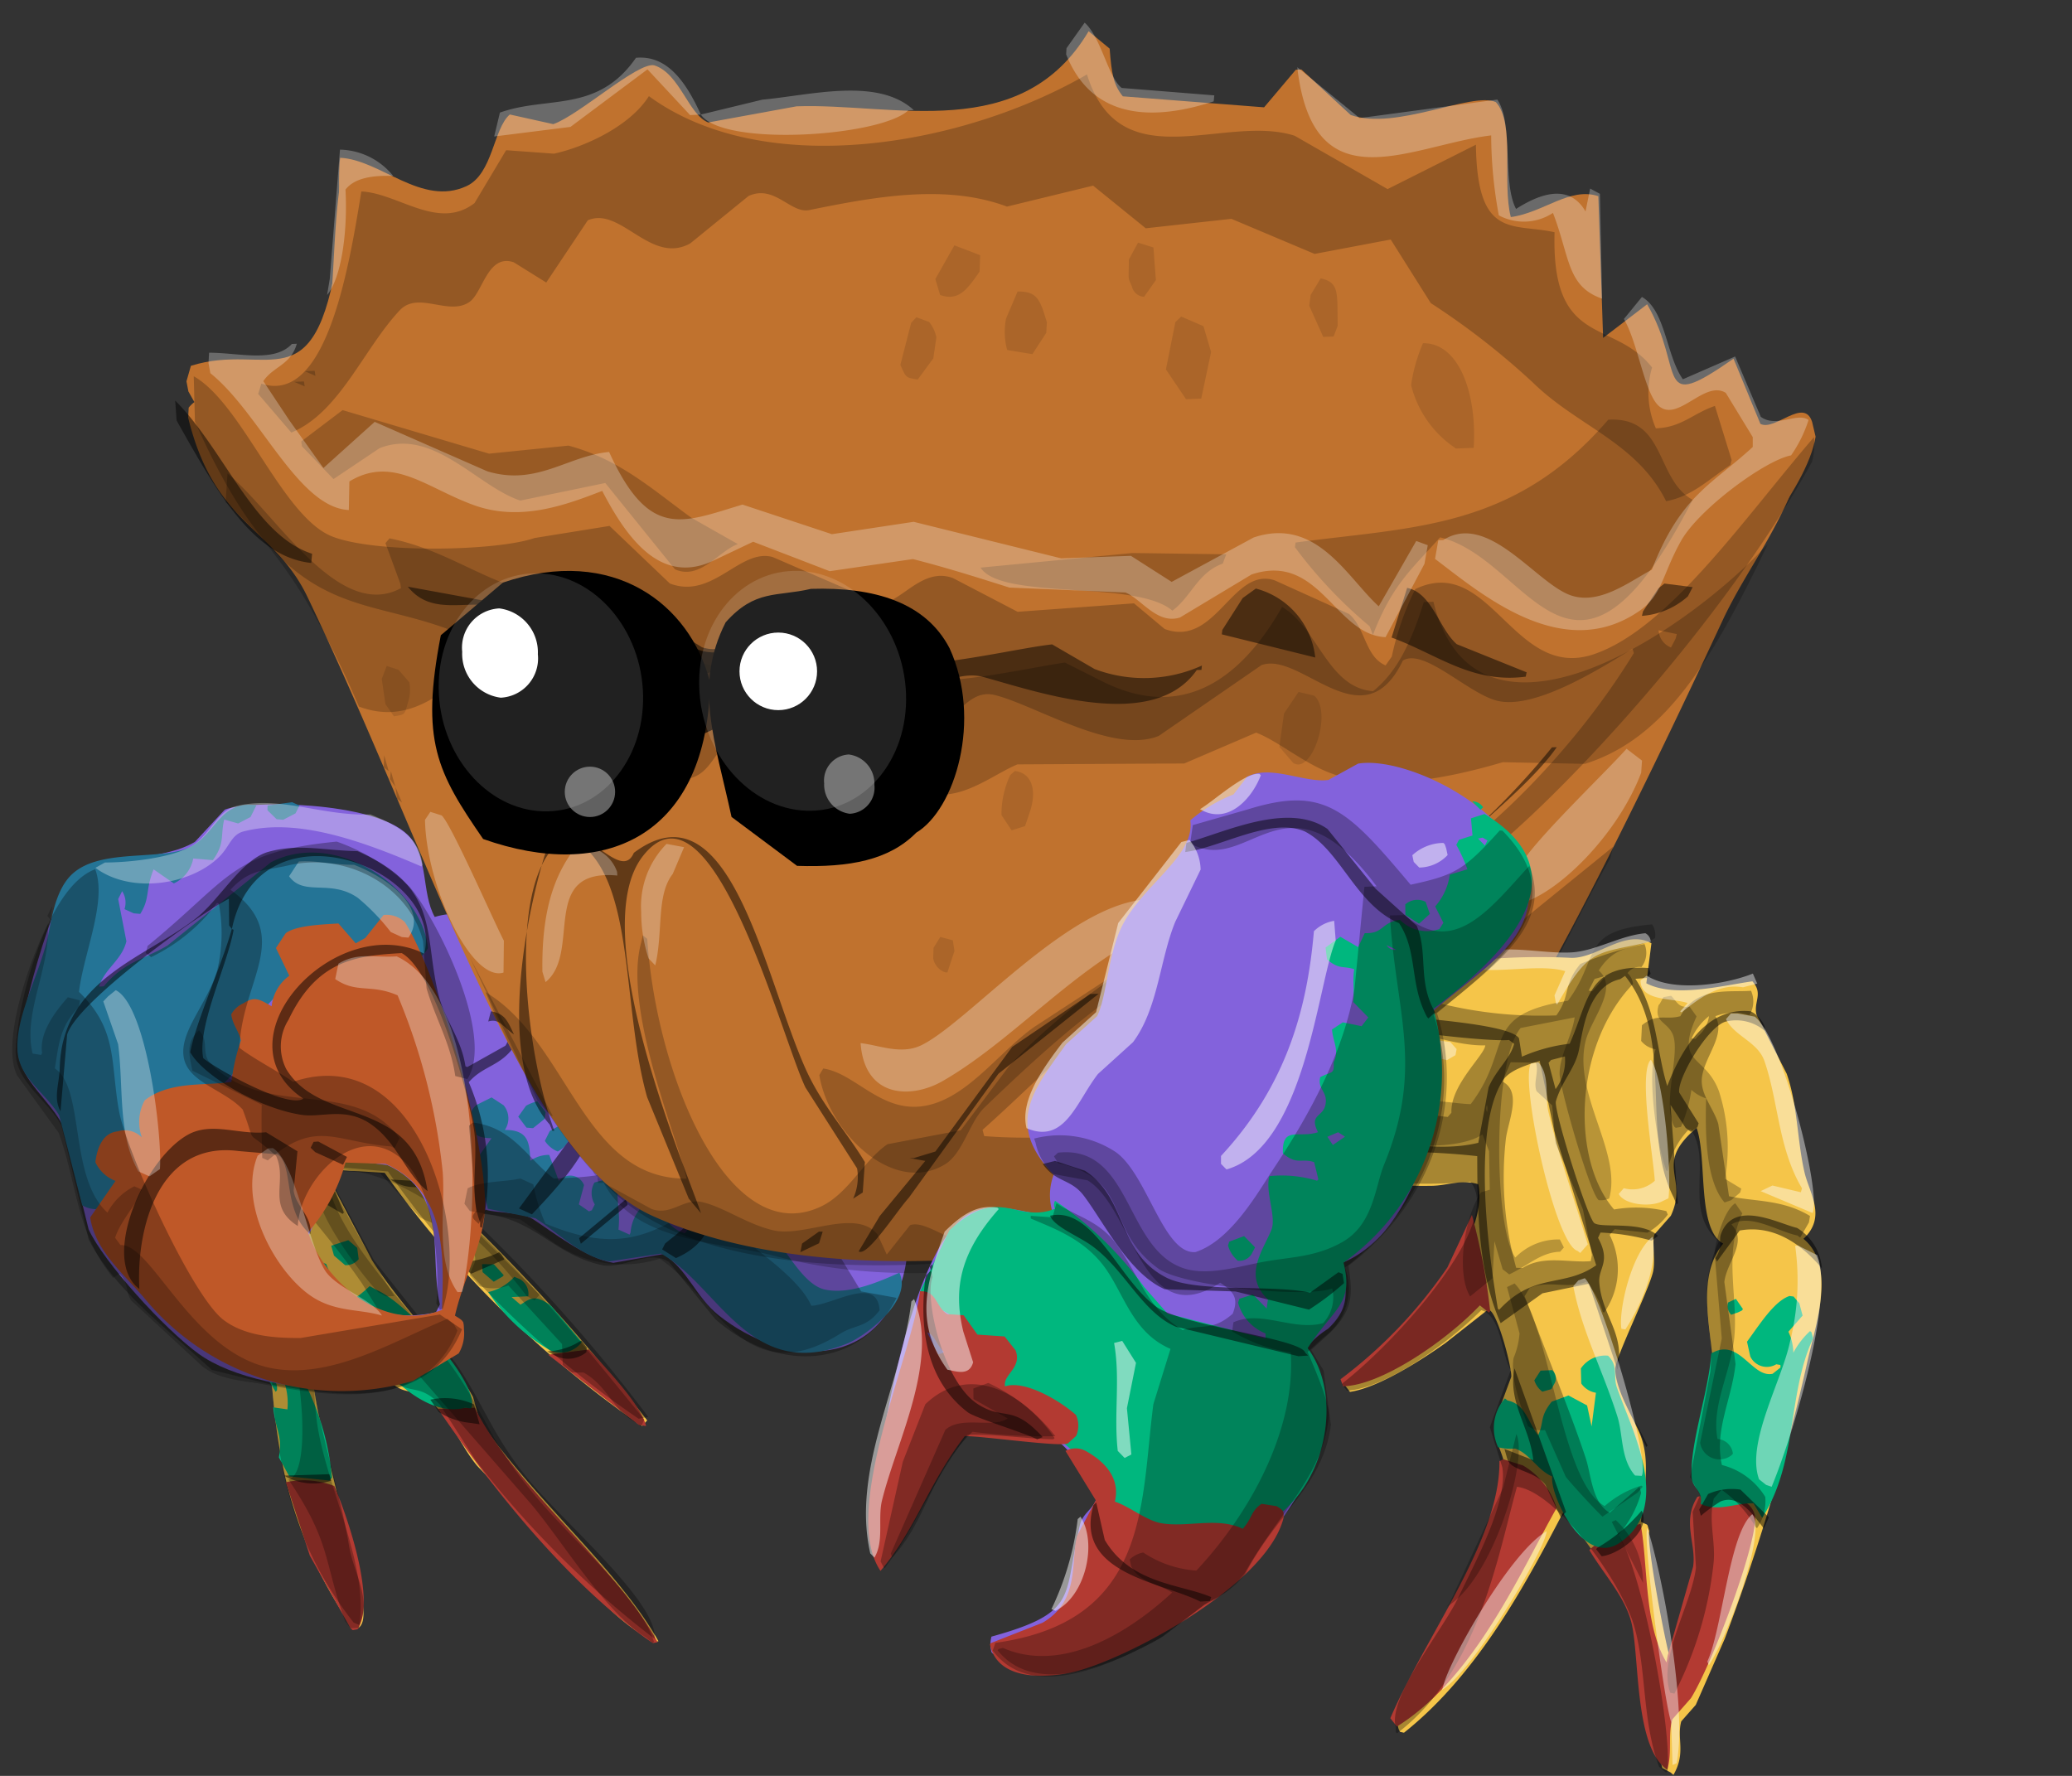     <svg id="crab10x68440513522cd366c943fda25142b783" xmlns="http://www.w3.org/2000/svg" viewBox="0 0 126 108">
            <rect x="0" y="0" width="126" height="108" fill="#333333" stroke="none"/>
            <svg id="Crab-Baby" xmlns="http://www.w3.org/2000/svg" width="126" height="108" viewBox="0 0 126 108">
<defs>
    <style>
      .cls-1 {
        fill: #d89f0d;
      }

      .cls-1, .cls-10, .cls-11, .cls-12, .cls-13, .cls-14, .cls-15, .cls-16, .cls-17, .cls-18, .cls-19, .cls-2, .cls-20, .cls-21, .cls-23, .cls-24, .cls-26, .cls-27, .cls-28, .cls-29, .cls-3, .cls-30, .cls-31, .cls-32, .cls-4, .cls-5, .cls-6, .cls-7, .cls-8, .cls-9 {
        fill-rule: evenodd;
      }

      .cls-2 {
        fill: #bf5828;
      }

      .cls-3 {
        fill: #247496;
      }

      .cls-32, .cls-4 {
        fill-opacity: 0.5;
      }

      .cls-5 {
        fill-opacity: 0.29;
      }

      .cls-6 {
        fill-opacity: 0.26;
      }

      .cls-7 {
        fill-opacity: 0.23;
      }

      .cls-8 {
        fill: #b28b25;
      }

      .cls-9 {
        fill-opacity: 0.51;
      }

      .cls-10, .cls-17, .cls-21, .cls-22, .cls-23, .cls-24, .cls-25, .cls-29, .cls-32 {
        fill: #fff;
      }

      .cls-10, .cls-27 {
        fill-opacity: 0.32;
      }

      .cls-11 {
        fill-opacity: 0.22;
      }

      .cls-12 {
        fill: #cd9d21;
      }

      .cls-13 {
        fill: #f1cc6d;
      }

      .cls-14 {
        fill-opacity: 0.49;
      }

      .cls-15 {
        fill-opacity: 0.21;
      }

      .cls-16 {
        fill-opacity: 0.7;
      }

      .cls-17 {
        fill-opacity: 0.27;
      }

      .cls-18 {
        fill-opacity: 0.11;
      }

      .cls-19 {
        fill: #28bf8a;
      }

      .cls-22, .cls-23 {
        fill-opacity: 0.38;
      }

      .cls-24 {
        fill-opacity: 0.13;
      }

      .cls-26 {
        fill: #ffd159;
      }

      .cls-28 {
        fill-opacity: 0.25;
      }

      .cls-29 {
        fill-opacity: 0.43;
      }

      .cls-30 {
        fill: #f5c549;
      }

      .cls-31 {
        fill-opacity: 0.28;
      }
    </style>
  </defs>
  <g id="far_legs" data-name="far legs">
    <path id="legs" class="cls-1 crab-legs" d="M13.852,65.612c2.64-2.387,10.248-1.913,13.917-2.153,2.343-.154,4.2-1.233,6.6-1.08a8.243,8.243,0,0,1,5.163,3.352c6.164,8.925-10.256,5.928-13.352,6l-0.023.287a116.156,116.156,0,0,1,13.2,14.366l-0.316.341a63.381,63.381,0,0,1-15.649-15.4l-3.457-.208,0.034,0.488,2.645,5.019c1.584,2.592,4.7,5.678,6.147,8.326l0.4,1.41c3.221,4.771,8.394,9.026,10.882,13.453l-0.294.054-0.271-.232c-2.456-1.185-5.593-5.247-7.119-7.016l-3.345-3.477C27.972,87.884,27.53,86.4,26,85.046c-0.742-.658-1.343-0.126-2.237-1l-4.746-5.9-0.079.085,0.113,0.4c-1,4.573,1.26,10.553,2.184,15.488,0.2,1.08,1.68,4.944.261,4.967-6.508-9.474-4.284-16.807-5.891-25.4l-1.266-2.308C13.559,69.5,13.789,67.39,13.852,65.612Z"/>
    <g id="colour">
      <path id="colour_1" data-name="colour 1" class="cls-2 crab-color1" d="M17.383,90.143a5.115,5.115,0,0,1,2.948.231c0.908,2.126,2.52,7.028,1.414,8.708l-0.294.054-0.136-.116-2.475-4.415Zm9.251-4.468,2.248-.063c2.146,4.511,8.673,9.713,11.108,14.259l-0.294.054C34.348,96.258,29.456,89.838,26.634,85.675Zm6.7-3.289,2.485-.319c1.2,1.32,3.174,3.412,3.469,4.655l-0.429-.062Z"/>
      <path id="colour_2" data-name="colour 2" class="cls-3 crab-color2" d="M18.447,77.055c0.566-.532.631-0.456,1.39-0.187L20.2,77.791l-0.316.341L19.1,77.923Zm1.694-1.3,1.039-.334,0.542,0.465,0.091,0.69a1,1,0,0,1-.825.365l-0.678-.581ZM16.4,83.72a0.787,0.787,0,0,1,.441.837l-0.079.085-0.384-.635Zm0.474-.512,0.61-.4,0.486,0.263A16.046,16.046,0,0,1,20.19,89.87l-0.158.171-2.44-.255-0.633-1.154c0.247-1.374-.219-1.639-0.34-3.045l0.859,0.124A3.93,3.93,0,0,0,16.878,83.208Zm4.066-3.861a6.832,6.832,0,0,0,1.536-1.132l0.486,0.263c1.783,0.789,5.8,5.221,5.752,6.916-0.038.384-.092,0.215-0.452,0.225-2.776.672-5.514-2.966-7.276-5.009Q20.967,79.979,20.944,79.348Zm1.458,0.79q0.023,0.631.045,1.263l0.429,0.062A1.367,1.367,0,0,1,23.9,80.353,1.95,1.95,0,0,0,22.4,80.137Zm5.681-5.078,0.588-.109,0.463,0.55-0.079.085-0.723-.007Zm1.232,1.82,0.723,0.007,0.6,0.666-0.079.085-0.531.31-0.678-.581Q29.332,77.123,29.315,76.879Zm0.373,1.7a3.01,3.01,0,0,0,1.592-.931l0.35,0.147a1.038,1.038,0,0,1,.5,1.038l-1.017.047,0.542,0.465c0.615-.392.887-0.652,1.875,0.077l1.853,2.2a1.6,1.6,0,0,1-1.92.5A11.274,11.274,0,0,1,29.688,78.576Z"/>
    </g>
    <g id="tone">
      <path id="Color_Fill_22" data-name="Color Fill 22" class="cls-4" d="M14.259,65.435c0.762,0.791,1.175,3.229,1.537,4.377,2.161,1.878,2.816,1.433,4.508,2.485l0.61,1.441-0.079.085C15.143,70.509,15.323,69.809,14.259,65.435Zm1.38,8.22,0.35,0.147Zm0.384,0.635,0.486,0.263-0.079.085Zm0.328,0.434,0.678,0.581-0.079.085Zm0.712,1.069,0.35,0.147Zm0.384,0.635,0.35,0.147Zm0.52,0.751,0.486,0.263-0.079.085Zm-1.649,2.566,2.339,0.626,0.136,0.116-0.531.31-1.48-.5ZM23.75,71.73l2.3,0.138,0.192,0.317-0.429-.062A2.523,2.523,0,0,1,23.75,71.73Zm-5.263,6.2,0.35,0.147Zm8.753-9.179,0.373-.14a8.881,8.881,0,0,0,2.994,3.33l-0.373.14-0.35-.147A9.531,9.531,0,0,1,27.24,68.752Zm0.6,8.012a5.757,5.757,0,0,0,2.508-.606l0.136,0.116,0.192,0.318-2.022.869ZM17.269,89.74l2.756-.087,0.113,0.4A3.6,3.6,0,0,1,17.269,89.74Zm6.8-5.5,0.35,0.147Zm2.1,0.882a4.264,4.264,0,0,1,2.655.285l0.339,1.209-0.644-.093a4.22,4.22,0,0,1-1.83-.65Zm7.105-2.94a4.025,4.025,0,0,0,2.079-.667l0.328,0.434-0.023.287a1.759,1.759,0,0,1-1.9.21Z"/>
      <path id="Color_Fill_23" data-name="Color Fill 23" class="cls-5" d="M13.922,65.4c4.547-3.487,11.85-1.562,17.363-2.721,1.7-.358,5.37-1.465,7.874,2,6.655,9.214-8.219,7.424-12.911,6.841l-0.023.287a99.908,99.908,0,0,1,13.2,14.366l-0.587.109A59.2,59.2,0,0,1,23.594,71.242l-3.378-.293q-0.034.43-.068,0.86l2.588,4.818,4.938,6.219c1.682,2.416,2.315,4.586,4.633,7.335,2.136,2.533,7.736,7.337,7.5,9.488a58.956,58.956,0,0,1-10.87-10.842L26.749,85.42c-1.092-1.173-1.7-.717-2.508-1.231l-5.017-6.134c-1.439,4.771,1.137,10.755,2,15.945,0.285,1.707,1.387,3.218.633,4.827l-0.35-.147c-6.1-7.791-4.632-15.709-5.371-22.808-0.208-2-1.885-4.075-2.2-6.019Q13.928,67.629,13.922,65.4Z"/>
      <path id="Color_Fill_24" data-name="Color Fill 24" class="cls-6" d="M14.485,66.241a1.011,1.011,0,0,1,.779.209L16.8,68.99l5.3-.2c1.755,0.046,4.158,1.018,5.682.431-1.141-1.07-1.759-2.125-1.356-3l0.429,0.062a13.743,13.743,0,0,0,3.232,3.074l10.562-.9,0.192,0.318C39.8,74.322,30.83,71.888,26.348,71.814l-0.181.457c5.429,4.59,9.4,9.63,13.006,14.049l-0.181.457-0.271-.232c-1.429-.723-1.756-2.255-3.231-3.074l-0.723-.007L34.224,83q-0.023-.631-0.046-1.263l-3.266-3.563a2.5,2.5,0,0,1-1.74.04l-0.6-.666c0.121-.565.487-0.808,0.248-1.317-1.168-1.706-2.2-1.579-3.3-2.214l-2.4-2.664-3.242-.177c0.07,3.927,5.792,8.84,8.442,13.2,1.522,2.5,1.871,3.858,4.52,6.932,2.381,2.763,6.139,5.971,6.927,8.535l-0.079.085-0.407-.348c-2.493-1.509-5.1-5.9-7.029-8.163l-6.836-7.846-3.4-5.515C18.824,73.383,15.059,70.433,14.485,66.241ZM17.38,77.288l0.666-.194,0.542,0.465c0.787,3.074.246,6.2,0.725,9.189C19.932,90.61,22.5,95.406,21.824,99l-0.509.023-0.328-.434c-1.325-3.7-.837-4.743-3.447-8.614,1.421-.332.795-6.809,0.009-8.407l-1.119-1.417c0.055-.474.681,0.005,0.8-0.078C17.815,79.671,17.5,77.917,17.38,77.288Z"/>
      <path id="Color_Fill_25" data-name="Color Fill 25" class="cls-7" d="M16.068,70.044l1.039-.334c2.745,1.476,4.273.3,6.564,0.268,0.913-.013,11.836,1.215,12.257,1.474l0.034,0.488c-2.962.53-7.365-1.094-9.907-.072l0.057,0.2,6.712,6.668-0.316.341-0.486-.263C28.352,73.948,23.806,71,19.965,71.088l-0.158.171a66.662,66.662,0,0,0,4.181,7.56l-0.508.023-0.486-.263c-1.18-1.235-4.237-5.381-3.549-6.406a9.608,9.608,0,0,1-3.129-1.61Zm2.239,8.344,0.429,0.062,0.192,0.318L18.4,80.914l-0.384-.635Q18.159,79.334,18.306,78.388Z"/>
    </g>
  </g>
  <g id="far_claw" data-name="far claw">
    <path id="claw" class="cls-8 crab-claw" d="M27.306,79.874L28.147,80.4l-0.067.409C27.5,85.577,16.1,85.242,12.089,82.339c-2.1-1.52-5.8-5.6-6.7-7.579l-1.55-6.266c-0.762-1.557-2.51-2.7-2.735-4.462C0.957,62.886,3.21,54,4.686,53.067c1.7-1.072,5.142-.652,7.169-1.871l1.816-1.958c1.422-.575,9.039-0.546,11.127,1.536,1.294,1.29.811,3.511,1.639,4.989,4.744-1.432,5.177,6.153,7.249,8.413,1.185,1.293,2.654.675,3.837,1.448l2.959,2.368c5.882-7.243,16.948,1.7,14.33,10.016-1.677,5.324-7.24,5.059-11.1,1.989-1.424-1.132-1.893-2.8-3.38-3.73L37.3,76.8c-1.631-.25-3.776-1.936-4.889-2.658-0.679-.441-2.312-0.37-2.891-0.58l-0.06.119C28.772,75.846,28.548,77.877,27.306,79.874Zm-3.759-9.025-2.613-.307-2.167,4.58c1.011,3.375,3.909,5.549,7.743,4.685l0.24-.477C26.059,76.307,27.379,72.626,23.547,70.849Z"/>
    <g id="colour-2" data-name="colour">
      <path id="colour_2-2" data-name="colour 2 crab-color2" class="cls-3" d="M17.762,48.787l0.451,0.2-0.24.477-0.751.391-0.4-.034-0.556-.545q0-.145.007-0.29Zm1.431,8.7a26.2,26.2,0,0,1-2.941,3.643c0.623,0.5.649,0.911,0.181,1.839L12.1,67.447c-0.572.251-1.25-.252-1.824,0.05-1.729,1.025-1.815,4.764-3.45,5.754A1.734,1.734,0,0,1,5,73.3l-1.4-5.466C2.818,66.527,1.24,65.594,1.08,64.055c-0.212-2.049,1.161-4.449,1.768-6.81,0.235-.913.4-2.944,1.469-4.018,1.58-1.581,4.914-.937,6.876-1.565,1.913-.612,2.015-3.034,4.4-2.689l-0.36.715-0.751.391-0.848-.239c-0.238,1.011.055,1.441-.69,2.469l-1.194-.1a2.093,2.093,0,0,1-1.178,1.515L9.34,52.871c-0.517,1.288-.2,1.735-0.81,2.707l-0.4-.034L7.57,55.288a1.259,1.259,0,0,0-.143-1.09l-0.24.477,0.5,2.571C7.4,58.409,6.355,58.906,6.026,60l0.285-.017c1.281-1.53,2.5-1.653,3.88-2.485l6.281-5.055c3.9-2.045,9.206,1.552,9.552,5.213a1.678,1.678,0,0,1-1.561.9L23.225,58l-1.5.783C20.71,58.845,19.989,57.915,19.193,57.488Zm13.489,9.488,0.5,0.664-0.067.409-0.7.562-0.4-.034-0.5-.664,0.473-.664A2.487,2.487,0,0,1,32.681,66.976ZM54.692,77.4c0.841,1.771-2.2,3.908-3.128,4.29-5.953,2.447-7.853-3.5-11.369-5.452l-3.145.476c-1.692-.263-3.216-1.83-4.491-2.624l-2.891-.58-0.722-2.963,0.945-1.328C29.116,69.215,28.606,69,28.606,68.2a1.03,1.03,0,0,1,.367-1l0.923-.46,0.729,0.477a1.249,1.249,0,0,1,.076,1.5c1.444-.006,1.5.787,1.548,1.873a2,2,0,0,1,1.148-.357l0.586,1.584a0.9,0.9,0,0,1,1.532.256L35.2,73.243l0.616,0.426,0.173-.068,0.18-.358a1.311,1.311,0,0,1-.023-1.328l0.8-.221,0.616,0.426c-0.062,1.023.162,1.6,0.046,2.656l0.676,0.307,0.06-.119a2.546,2.546,0,0,1,.607-1.481l0.856-.051c0.776,0.653.874,1.28,1.84,1.567,4.37-5.27,5.861,2.849,8.515,3.425C51.638,78.743,53.437,77.959,54.692,77.4ZM34.011,68.458l0.668,0.6a1.471,1.471,0,0,1-.765.97,1.7,1.7,0,0,1-.781-0.647l0.3-.6Z"/>
      <path id="colour_1-2" data-name="colour 1 crab-color1" class="cls-2" d="M7.023,71.818A2.223,2.223,0,0,1,5.8,70.677c0.108-.892.459-1.787,1.358-1.873a1.447,1.447,0,0,1,1.472.375A2.76,2.76,0,0,1,8.8,66.915c1.548-1.207,3.7-.86,5.27-1.122a12.992,12.992,0,0,1,.577-2.52c-0.115-.563-0.5-0.939-0.586-1.584a1.555,1.555,0,0,1,.758-0.681c0.662-.434.961-0.239,1.7,0.188a2.627,2.627,0,0,1,1.073-1.856l-0.812-1.686,0.593-.9c0.642-.5,2.445-0.539,3.206-0.595l1.052,1.209,0.578-.323,1.118-1.4a1.6,1.6,0,0,1,1.3.443c2.013,3.188,5.091,13.625,4.852,17.573-0.125,2.075-1.278,4.023-1.813,6.35,0.531,0.334.53,0.311,0.548,0.834a2.39,2.39,0,0,1-.322,1.464l-2.777,1.668a15.532,15.532,0,0,1-16.392-5.1c-1.36-1.549-2.94-2.88-3.238-4.837Zm16.433-1.034L21.009,70.7a10.819,10.819,0,0,1-2.272,4.239c0.9,2.819,4.486,6.177,8.141,4.719C26.977,76.5,27.224,72.459,23.456,70.785Z"/>
    </g>
    <g id="tone-2" data-name="tone">
      <path id="Color_Fill_18" data-name="Color Fill 18" class="cls-9" d="M21.742,51.764c5.016,2.208,4.021,4.971,4.907,8.668,0.375,1.565,1.413,2.74,1.654,4.411l0.113,0.051L30.727,63.6c0.789-.988-0.516-5.779-1.032-6.471-0.528-.707-1.418-1.04-1.72-1.805,2.753,0.725,5.121,6.444,3.263,8.361-0.85,1.173-1.863,1.132-2.732,2.128a14.374,14.374,0,0,1,.8,8.854l-0.113-.051q0-.145.007-0.289c-0.686-1.649-.1-3.769-0.371-5.585-0.327-2.162-2.353-9.635-4.4-10.779-2.764.154-5.148,0.414-6.882,4.05a3.041,3.041,0,0,0-.134,3.014c2.106,3.462,7.721,1.659,8.585,7.409-1.352-1.073-1.8-2.876-3.373-4.019-1.56-1.132-3.034-.438-4.257-0.614-2.534-.366-5.994-2.339-6.8-3.816,0.378-1.962,1.989-5.458,2.526-7.491l0.113,0.051c-0.386,2.172-2.22,5.852-1.85,7.8,0.688,0.6,5.124,3.1,6.09,2.471C13.049,63.188,20.436,55.331,25.8,58c1.255-5.2-10.023-9.52-11.7-1.5l-0.165-.221q-0.008-.809-0.016-1.617c-1.358.622-9.285,6.244-9.838,8.272l-0.4,4.648c-0.455-.809-0.073-1.66-0.047-2.656,0.144-5.392,5.287-6.693,8.321-9.107,1.407-1.12,2.751-3.573,4.375-4.017C18.181,51.29,19.657,51.72,21.742,51.764Zm13.288,12.91c2.993,2.838.052,6.322-2.683,9.177l-0.788-.358,3.953-5.379Zm3.6,1.636c2.78,1.316,7.494,8.032,2.476,10.2l-0.841-.528,0.18-.358c0.671-.551,2-1.506,2.168-2.383C43.375,70.657,39.65,68.314,38.634,66.31Zm-0.567,6.623,0.105,0.34L35.321,75.64,35.215,75.3ZM19.356,69.421L21.1,70.358l-0.24.477-1.69-.767L18.891,69.8l0.18-.358Zm-3.176-.563,1.908,1.158L17.856,72.4c0.132,0.983,1.153,1.57,1.015,2.656-1.708-1.42-.984-4.156-1.985-4.853L14.5,70c-4.923-.634-6.227,4.83-6.024,8.392-2.367-1.769.226-7.821,2.915-9.364C12.849,68.19,14.5,69.028,16.18,68.858Z"/>
      <path id="Color_Fill_19" data-name="Color Fill 19" class="cls-10" d="M22.521,49.529c2.03,0.816,2.96,1.543,3.17,3.049l-0.06.119c-3.908-1.688-7.682-2.951-10.827-2.132-0.73.19-.835,0.906-1.463,1.532-1.74,1.735-5.4,2.285-7.537.679l0.578-.323c1.44,0,4.162-.273,5.382-1.071,0.979-.641,1.488-2.075,2.566-2.349C17,48.355,19.605,49.646,22.521,49.529Zm-0.989,3.065c2.053,0.794,4.552,2.633,3.306,4.428l-0.4-.034-0.676-.307a13.056,13.056,0,0,0-2-2.078c-1.675-1.164-3.28-.063-4.182-1.312l0.592-.9C19.25,52.312,20.266,52.6,21.532,52.593Zm10.11,7.955c1.41,1.255,1.046,3.055,2.968,4.275l-0.525.494c-2.4-.751-2.838-2.463-3.08-4.326l0.06-.119Zm-7.516-2.386c5.04,2.362,5.178,14.963,3.982,20.4l-0.285.017c-1.369-1.954-.731-4.859-0.9-7.288a37.711,37.711,0,0,0-2.746-10.762c-1.646-.712-2.48-0.091-3.792-0.989l0.195-.936C21.758,57.892,22.742,58.256,24.125,58.162Zm12.241,7.019a0.9,0.9,0,0,1,.211.681,0.915,0.915,0,0,1-1.141.068l-0.105-.341,0.24-.477ZM7.039,60.217c1.9,0.942,2.839,8.915,2.686,10.881l-0.638.442-0.676-.307c-1.268-2.263-.883-5.093-1.228-7.731L6.281,60.9l0.292-.306Zm9.555,9.606c1.337,0.795,2.158,5.839,3.172,7.442,0.673,1.063,2.909,1.781,3.462,2.742-1.4-.429-2.951-0.178-4.468-1.3-2.112-1.557-4.261-5.594-3.09-8.429l0.638-.442Z"/>
      <path id="Color_Fill_20" data-name="Color Fill 20" class="cls-5" d="M20.474,51.182A11.963,11.963,0,0,1,24.9,53.925c1.606,1.84,5.225,9.079,3.52,11.7l-0.736-.187c-0.279-1.981-1.2-3.48-1.745-5.33l-0.212-2.878c-0.875-3.4-4.71-5.422-8.2-4.6-1.447.341-2.329,0.192-3.513,1.48,3.9,2.8.654,5.533,0.553,9.62,1,0.748,2.312,1.4,3.252,2.061,7.506-2.538,10.755,8.8,9.107,13.795l-0.173.068-0.218-.392c0.253-2.4-.231-6.722-1.724-8.395-2.81-3.148-6.569.778-6.7,3.693-1.94-1.232-.611-2.679-1.316-4.257-2.052-1.868-1.115-.371-2.036-2.827-1.1-1.195-3.24-1.619-3.568-3.083-0.358-1.6,1.419-3.313,2.016-5.38a9.609,9.609,0,0,0,.1-4.052L13.2,54.909a10.869,10.869,0,0,1-4.015,3.3c-0.45-.416-0.324-0.044-0.211-0.681C14.04,53.391,14.028,51.813,20.474,51.182ZM54.52,78.929c-2.2,4.376-7.266,4.6-11.028,1.291l-2.817-3.474c-1.2-.8-2.808.475-4.107,0.186-2.928-.651-4.1-2.855-7.156-3.1l-0.3.6c-0.42-.387-0.477-0.4-0.151-0.8q-0.219-2.588-.438-5.176l0.233-.187c2.429,0.279,3.346,2.219,4.927,3.407,0.96-.072,3.37-0.041,4.121-0.765L38.4,70c-0.006-2.1-1.987-2.816-2.5-4.649,1.977,0.591,3.017,2.384,4.716,2.726A3.906,3.906,0,0,1,42.7,66.394l0.218,0.392c1.095,1.444-.054,3.3.618,4.819C44.5,71.953,45.272,73.024,46,73.6l4.4,1.7,1.969,3.236ZM5.79,52.863c0.737,1.944-.714,5.142-0.987,7.458,2.388,2.315,1.9,4.311,2.436,7.254,0.436,2.387,4.381,11.173,6.343,12.687,1.4,1.077,3.439,1.11,4.7,1.108l8.468-1.428,1.344,0.9c-2.05,4.935-7.521,4.073-11.65,3.351l-3.567-.886c-2.777-2.559-5.921-4.872-7.489-7.937l-1.648-6.9C2.91,66.867.879,65.791,0.953,63.844,1.063,60.961,2.859,53.939,5.79,52.863Z"/>
      <path id="Color_Fill_21" data-name="Color Fill 21" class="cls-11" d="M40.455,67.915c2.3,1.344,2.007,5.379,3.3,6.914l1.524,0.545c0.951,0.838,3.408,2.5,4.056,4.037,1.31-.046,4.017-1.886,4.152.274-0.8,1.07-1.505.869-2.372,1.412-5.854,3.671-7.566-2.258-10.993-4.549a7.384,7.384,0,0,1-6.637-1.109l-1.847-1.278-3.064-.512-0.331-.443,0.195-.936c0.829-.457,2.317-0.386,3.205-0.6l0.789,0.358a10.76,10.76,0,0,0,.737,2.384c3.356,1.391,5.518,1.255,8.273-.491-0.575-1.532-2.515-3.854-1.79-5.79A0.656,0.656,0,0,0,40.455,67.915ZM3.181,55.1l-0.135.817L2.881,55.7ZM2.926,56.155c0.135,2.766-1.544,5.446-.942,7.917L2.5,64.157l0.06-.119c-0.18-1.194.742-2.46,1.567-3.388l0.736,0.188-0.067.409c-1.186,1.195-1.223,2.327-1.462,3.729,1.843,1.221.829,6.6,3.2,8.77a3.725,3.725,0,0,1,1.636-1.6l0.451,0.2-0.12.238C8.32,73.229,7.324,74.246,7,75.277L7.329,75.72c1.855-.128,4.274,6.379,8.983,7.443,3.732,0.844,7.715-1.662,10.9-2.959L27.6,80.528l0.218,0.392c-1.946,4.981-7.781,4.028-11.875,3.249-1-.19-2.527-0.224-3.619-1.057l-4.342-4.02c-0.373-.549-0.144-1.073-0.7-1.635l-0.405.255c-2.266-2.8-2.168-5.673-3.308-8.821L1.039,65.4C0.1,63.519,1.606,58.815,2.926,56.155ZM12.1,62.662c0.6,0.624.183,1.2,0.579,1.873,3.35,3.678,8.822.843,11.617,4.686l-0.3.6-0.226-.1c-3.394-.26-4.534-1.687-7.485.849l-0.338-.153c-0.033-1.117-.058-2.06-0.032-3.235L11.7,65.114C11.533,64.243,11.25,63.412,12.1,62.662Z"/>
    </g>
  </g>
  <g id="body">
    <path id="body-2" data-name="body" class="cls-12 crab-body" d="M39.179,5.19c2.017,0.172,2.185,2.938,3.6,3.774,2.922,1.728,5.247-2.114,8.6-1.124,8.241,2.434,16.52-1.245,24.527,1.314l9.251-.082,8.51,9.129,2.345,4.064c1.227,0.777,3.283-2.8,4.268-.8q0.775,3.105,1.524,6.1c2.757-.256,6.909-2.24,8.007,0-1.379,4.459-3.56,6.951-5.053,10.153-4.99,10.7-13,27.288-16.794,30.69-3.73,3.345-8.061,3.148-12.343,4.734-10.2,3.777-26.058,5.281-35.967.791C31.721,70.326,26.323,52.23,18.7,36.308,16.658,32.034,13.05,32,11.442,25.4l0.032-.609c1.621-2.017,5.32,1.072,7.364-1.223,1.671-1.876,1.207-8.479,1.867-12.5,2.747,0.791,6.542,2.9,9.428.591a7.076,7.076,0,0,1,.309-3.515C33.082,8.8,37.638,9.951,39.179,5.19Z"/>
    <path id="body_top" data-name="body top" class="cls-13 crab-body" d="M66.2,1.9l1.279,1.058c0.117,1.561.244,2.209,0.8,2.9l8.592,0.669L78.8,4.242l0.339-.017,3,2.769c2.743,0.97,7.379-1.438,8.822-.786,1.194,1.273.366,4.883,0.913,6.993,1.977-.264,3.593-1.851,5.322-1.27q0.15,4.421.291,8.618l2.677-2.046c2.36,4.086.358,6.722,5.253,3.309q0.826,2.007,1.636,3.966c0.88,0.462,2.652-1.646,3.143-.122q0.107,0.452.212,0.9c-0.506,3.222-5.1,8.483-6.3,9.189l-2.087.071-2.311,2.8C93.555,42.9,89.133,40.6,86.938,35.509l-0.344.288c-4.091,12.153-6.332-.867-9.381.323-1.234.482-2.505,4.276-4.036,4.951-3.294,1.453-6.075-.62-8.212-1.572l-3.009.627-9.986-.2c-1.4-.654-1.385-3.154-3.273-3.369l-2.635,2.509c-2.743,1.568-5.351-1.386-7.146-2.169l-4.9.44c-5.025-1.385-11.128-1.274-15.847-4.39-1.6-1.059-5.332-6.605-6.714-9.145l-0.116-.612,0.27-.943c4.7-1.486,7.519,2.447,8.938-6.836,0.241-1.575-.047-4.345.137-5.815,2.467,0.118,4.956,2.988,7.689,1.722,1.6-.742,1.628-3.5,2.63-4.355l2.644,0.587c1.574-.55,5.176-3.828,6.15-3.574,1.554,0.515,2.06,2.983,3.27,3.472l5.372-.982C54.317,6.252,62.118,8.781,66.2,1.9Z"/>
    <g id="tone-3" data-name="tone">
      <path id="Color_Fill_12" data-name="Color Fill 12" class="cls-7" d="M39.46,5.847C46.538,11.011,58.6,8.866,66.1,4.526c2.021,6.481,8.338,2.363,12.627,3.728L84.38,11.5l5.372-2.7c0.074,5.8,2.242,4.753,4.783,5.324-0.211,7.076,3.586,5.231,5.929,8.225a5.408,5.408,0,0,0,.231,3.7c1.57-.055,2.237-0.9,3.591-1.362q0.513,1.662,1.017,3.291l-0.078.3c-1.316.878-2.339,1.917-3.908,2.2-1.789-3.586-5.371-4.539-8.1-7.212a45.427,45.427,0,0,0-6.211-4.834l-2.436-3.866-4.628.876-5.061-2.134-5.208.575-3.2-2.594-5.239,1.275c-3.746-1.408-8.142-.577-12.022.211-1.139.231-2.106-1.573-3.691-.857L41.978,14.8c-2.407,1.341-4.24-2.275-6.235-1.4l-2.525,3.782-1.974-1.23c-1.592-.541-1.877,1.846-2.7,2.414-1.266.87-3.111-.694-4.239,0.509-2.216,2.364-3.648,6.211-6.589,7.432L15.7,23.954l0.193-.624c3.863,1.285,5.273-6.643,6.08-11.686,2.236,0.1,4.675,2.407,6.884.707l1.921-3.217,2.911,0.212C35.437,8.967,38.259,7.743,39.46,5.847ZM11.782,22.883c2.95,1.665,5.363,8.493,8.382,9.728,2.561,1.048,10,.921,12.344.108l4.558-.735,3.668,3.5c2.606,1,4.263-2.153,6.25-1.609l6.478,2.806c1.276,0.088,2.561-2.23,4.483-1.528l3.938,2.053,7.076-.514,1.866,1.56c3.114,1.155,4.13-3.828,6.7-2.954l4.507,2.037c0.991,0.822.983,2.61,2.227,3.131l0.377-.539a17.42,17.42,0,0,1,1.426-4.1C90.6,33.64,92.044,41.4,96.881,39.8c4.558-1.507,9.2-8.308,13.429-13.215a4.284,4.284,0,0,1-.117,1.5c-4.888,8.849-13.287,18.184-18.3,22.629l-6.249,5-0.043.225,0.265-.007,4.162,2.106L98.1,51.49l-0.179.707c-3.465,6.164-6.565,13.78-10.437,16.947-3.386,2.769-7.579,2.5-11.453,3.948-9.385,3.513-30.11,6.581-38.127-.071-3.179-2.638-6.146-7.275-8.386-12.691,5.051,3,5.895,11.4,12.233,11.346-0.531-2.42-3.889-10.343-2.76-14.356l0.1-.439,0.269,0.212c0.546,8.32,4.95,19,10.6,16.263,1.653-.8,2.6-2.821,4.011-3.771l4.453-.847,3-3.984A41.19,41.19,0,0,1,72.26,56.712l6.153-1.941,5.579-.143c4.879-2.2,11.257-8.206,15.364-14.912l-0.08-.263c-2.18,1.348-6.085,3.764-8.3,3.145-1.785-.5-4.4-3.2-5.667-2.426-2.406,5.03-6.206-.6-8.6.279l-6.246,4.305C67.682,45.891,63,42.9,60.5,42.27c-2.123-.536-2.857,3.059-5.056,2.192-1.1-.434-1.609-2.266-3.427-1.667l-7.506,2.253c-1.081.531-1.249,1.984-2.6,2.294a7.275,7.275,0,0,1-2.055-2.9,7.838,7.838,0,0,0-1.823,3.016c-1.8-.193-4.576-5.591-6.744-7.091-8.093-5.6-12.9-.018-19.434-14.733Zm89.08,15.447a1.19,1.19,0,0,0,.753,1.047l0.284-.544c0.023-.09.047-0.18,0.07-0.271ZM78.9,56.769c-2.76,1.657-5.4,1.186-7.842,2.582-4.433,2.532-7.828,6.268-11.308,9.36l0.1,0.38c8.438,0.681,22.828-2.287,28.025-9.492C85.2,58.417,82.761,56.751,78.9,56.769Z"/>
      <path id="Color_Fill_13" data-name="Color Fill 13" class="cls-14" d="M10.652,24.359c3,3,4.79,8.18,8.327,9.318l-0.051.559c-3.538-.369-5.774-4.364-8.188-8.664Q10.7,24.967,10.652,24.359ZM24.8,35.679l7.485,1.37,5.89-.476,4.521,2.794c2.648,0.815,3.422-3.16,5.419-2.868,1.316,0.192,1.644,2.505,2.58,3.13,2.9,1.932,10.217-.1,13.286-0.441l2.583,1.5a8.518,8.518,0,0,0,6.526-.212c-0.01.088-.019,0.175-0.029,0.263l-0.284.009c-2.637,3.784-9.52,1.377-12.991.42-1.623-.447-3.274.972-4.905,0.418-2.537-.861-4.561-2.908-7.691-1.838L43.04,40.929A74.367,74.367,0,0,1,30.879,37.1C28.811,36.189,26.41,37.694,24.8,35.679Zm51.57,0.114a4.874,4.874,0,0,1,3.612,4.193L74.3,38.578q0.015-.134.031-0.269l1.239-1.939Zm9.2-.042c1.529,0.324,1.925,2.462,3.013,3.423l4.253,1.713-0.056.264c-3.287.427-5.349-1.345-8.158-2.38Zm15.644-.262,1.719,0.218-0.292.561a4.7,4.7,0,0,1-2.795,1.187l0.067-.274,0.934-1.4Zm-5.891,8.925,0.284-.009Zm-0.938,1.034,0.282-.008C92.416,48.722,84.581,54.3,83.829,55.9l2.74,2.792c1.647,1.1,2.689-.331,3.929,1.626-0.561,2.451-1.636,6.2-3.01,7.4a32.117,32.117,0,0,0,2.4-6.963L89.2,60.347l0.612-.441-1.292-.613-0.046.216,0.215,0.209,0.474,0.2-0.222.431c-2.655-1.82-4.881,2.408-7.68,3.5l0.071-.41,5.106-4.1,0.043-.216c-1.725-.5-2.229-2.839-3.8-3.42C81,55.086,78.87,56.27,77.8,54.931l4.868,0.1C86.355,53.888,91.179,49.4,94.376,45.449ZM33.705,50.364c2.18,0.036,4.1,3.221,4.84,1.5,5.831-4.372,7.889,7.383,10.419,13.082,1,2.262,2.493,3.837,3.63,5.726l-0.129,1.85-0.586.375a3.149,3.149,0,0,0,.24-1.843l-3.138-4.917c-1.488-3.091-5.718-19.459-9.9-14.057-3.557,4.6,2.7,19.141,3.546,21.7l-0.744-.889-2.528-6.162c-1.543-5.4-.71-13.007-4.128-15.467l-1.3.036c-3.076,2.591-1.993,12.605-.218,17.471l-0.118,0-0.159-.378C29.689,64.249,32.551,53.061,33.705,50.364Zm61.51,4.349,0.024,0.452ZM66.3,60.449l0.508-.012-0.272.217L60.716,65.3l-5.448,7.539c-0.738.81-2.536,3.638-3.052,3.261L53.5,73.95,56.268,70.6l-0.945-.17,0.238,0,1.32-.4,4.668-6.361ZM29.853,61.5c0.815,0.153.975,0.492,1.4,1.407-0.669-.445-0.88-0.993-1.563-0.784Zm49.2,2.81a2.7,2.7,0,0,1,2.587.955,17.842,17.842,0,0,1,.122,5.438l-0.311.381-0.121,0c0.542-2.7.448-5.227-.656-6-3-1.428-5.905,2.162-8.255,3.316q-0.012.578-.023,1.15l-0.218-.186-0.763-1.719C72.327,67.945,77.447,65.358,79.054,64.308Zm-8.573,2.963,0.59,0.184Zm-1.022.41,0.489-.01-0.021.195Zm-0.387.2,0.2,0.383-3.486,1.026,0.258-.2Zm-10.48,1.164,3.6,0.122ZM64.7,69.312l0.828,0.175-0.273.385Zm0.844-.016,0.241,0Zm-0.169.573,0.432,0.558q-0.073.844-.146,1.677a13.309,13.309,0,0,1-3.555,3.66l-0.347.005,0.139-.355a12.053,12.053,0,0,0,3.542-3.491Q65.411,70.905,65.379,69.869Zm6.993-.13-0.167,1.322Zm-18.357.9,1.063,0.167ZM72.062,71.25A4.731,4.731,0,0,1,70.753,74.2l-0.1-.178ZM51.3,73.267l0.233,0ZM50.719,74l0.232,0ZM49.8,74.9l0.23,0-0.223.709-1.135.543,0.105-.527Z"/>
      <path id="Color_Fill_14" data-name="Color Fill 14" class="cls-15" d="M19.335,21.917l0.3-.013Zm-0.8.658,0.6-.025q0.024,0.154.047,0.309Zm-0.647.648,0.594-.025L18.529,23.5Zm2.943,1.719,8.91,2.648L34.57,27.1c3.135,0.841,5.12,2.682,7.476,4.389l2.821,1.6c-1.184.437-2.289,2.207-3.821,1.535l-4.238-5.25-5.167,1.068c-2.6-.842-5.3-4.473-8.56-3.186l-2.8,1.879-1.916-1.989-0.047-.3Zm-3.292,1.642,0.438-.018ZM13.833,28.8c2.892,2.338,6.733,9.045,10.551,6.967L24.347,35.5,23.44,33.031l0.246-.291c3.1,0.616,5.294,2.271,7.906,3.049l5.335-.739c1.353,2.866,5.749,6.494,8.6,5.349,1.273-.511,2.445-3.429,4.022-2.79l2.126,2.85c3.576,1.967,9.43.383,13.08-.166L67.2,41.519c4.256,2.056,7.9.426,10.766-4.609,2.2,1.306,2.766,4.9,5.533,5.127,1.37-1.115,2.245-2.737,3.083-5.421l0.587-.02c2.453,9.968,14.548,2.631,20.327-3.491-3.476,7.293-6.325,11.831-11.113,13.349l-4.994-.1c-3.125.916-7.022,1.74-10.114,0.789-1.8-.552-3.489-2.053-4.887-2.588l-4.373,1.876-10.14.055c-1.549.628-3.625,2.453-5.763,1.633L51.943,44.8c-2.634-1.059-5.04-.147-7.283-1.284-2.8-1.42-5.512-4.153-8.2-5.193-6.505-2.52-8.759,6.828-14.629,4.649C19.483,37.55,17.2,33.606,13.721,30.55Q13.777,29.682,13.833,28.8ZM97.8,25.524c3.533-.2,2.847,3.608,5.13,4.871-7.315,14.211-9.862,3.572-15.356,2.284-1.67,1.884-2.9,2.837-4.086,5.937l-0.2-.53a28.139,28.139,0,0,1-4.542-4.807l0.038-.284C85.937,32.033,92.056,32.2,97.8,25.524ZM68.86,33.632l5.709,0.077-0.211.568c-1.513.531-1.916,2.014-3.065,2.861-2.2-1.9-10.385-.61-11.664-2.618ZM22.984,45.2l0.207,0.489Zm0.377,0.73L23.638,46.9l-0.3-.235Q23.349,46.294,23.361,45.925Zm0.41,0.967,0.274,0.961L23.71,47.38Zm0.274,0.961,0.4,0.948-0.3-.23Zm0.437,1.185,0.364,0.7Zm3.414,7.887,0.337,0.644Zm0.337,0.644,0.334,0.64Zm43.443-.86,1.669,0.179L73,57.555C68.1,59.6,63.687,63.684,59.877,67.341c-0.934.9-1.309,2.807-2.429,3.479-3.13,1.88-7.058-1.946-7.625-5.44l0.24-.4c2.162,0.316,3.85,3.263,7.037,2.03,2.16-.836,3.894-3.211,5.77-4.541Zm-43.109,1.5,5.046,9.654-0.118,0-0.819-.951Zm63.352,4.859q0.015,0.206.03,0.411Q91.933,63.274,91.918,63.068Zm-0.4.625q0.016,0.2.031,0.408Q91.533,63.9,91.518,63.694Zm-2.6,1.475c0.9,0,.962.2,1.157,0.977-3.334,6-8.356,5.059-13.261,6.918C67.872,76.453,56.491,78.9,47.2,76.4c-3.428-.924-8.524-0.76-10.487-4.463l2.9,1.583c1.214,0.449,1.956-.681,3.09-0.414,1.347,0.317,2.726,1.349,4.336,1.718,1.895,0.434,4.986-1.376,6.328.251l0.558,1.221,1.416-1.786c1.168-.422,3.221,1.963,5.4.977l2.315-1.643c1.936-.734,3.6.712,5.615,0.086,1.613-.5,2.91-1.822,4.533-2.273,1.4-.388,2.644.622,4.167,0.112,1.752-.586,3.177-2.194,4.61-2.918C84.9,67.376,86.593,67.734,88.914,65.169ZM35.681,70.847l0.384,0.363Zm0.384,0.363,0.267,0.364A0.71,0.71,0,0,1,36.065,71.21Zm0.267,0.364,0.382,0.36-0.348.006Z"/>
      <path id="Color_Fill_15" data-name="Color Fill 15" class="cls-16" d="M29.779,36.835l6.85,1.111,2.193-.883c1.487,0.538,2.671,2.245,3.933,2.538,2.908,0.674,5-3.389,7.272-1.843l1.84,2.068-0.421,1.582c-3.754-.049-6.614,2.608-9.672,3.61-1.021-.951-2.174-2.774-3.25-1.912-0.147.828-.712,2.427-1.639,1.814l-1.4-2.226C34.018,41.129,29.758,40.81,29.779,36.835Z"/>
      <path id="Color_Fill_16" data-name="Color Fill 16" class="cls-17" d="M65.959,1.378c1.006,0.9,1.434,3.343,2.252,3.971L73.842,5.8q-0.018.183-.036,0.365c-3.426,1.119-7.331,1.277-8.973-2.859q0.011-.186.022-0.373ZM38.675,3.515c1.86-.17,3.007,1.389,3.943,3.452L41.966,7,39.374,4.218l-4.684,3.5-4.638.582L30.4,6.848C33.277,5.812,36.329,6.9,38.675,3.515ZM78.888,4.088l3.793,3.094,8.374-1.126c0.994,1.463.287,5.048,1.138,6.65,1.823-1.168,3.354-1.35,4.224.152l0.281-1.39,0.594,0.319q0.067,3.248.132,6.375c-2.146-.747-1.941-2.493-2.987-5.214a3.221,3.221,0,0,1-3.293.148,27.048,27.048,0,0,1-.464-4.862C85.774,8.822,79.866,12.556,78.888,4.088ZM46.357,6.061c2.885-.26,7.005-1.39,9.208.633l-0.329.016c-1.689,1.6-11.284,2.237-12.617.257ZM20.674,9.1A4.276,4.276,0,0,1,23.91,10.7c-1.137-.039-2.321.078-2.9,0.83,0.142,2.669-.273,5.4-1.12,6.412l0.164-.987ZM17.748,20.918l0.3-.013C17.69,22.2,16.61,22.281,16.013,23.18l1.581,2.382,2.073,2.9,3.118-2.807,6.848,3.007c3.009,0.913,4.884-.944,7.408-1.176,2.448,5.374,4.452,4.294,8.112,3.2l5.435,1.8,4.972-.752,8.968,2.221,4.245-.151,2.477,1.583,4.986-2.7c3.837-1.286,5.7,2.462,7.607,4.185l2.28-3.973,0.7,0.258-0.2,1.133-2.365,4.458c-3.071-.123-4.015-5.186-8.15-3.811l-4.352,2.616c-1.4.439-2.346-1.133-3.318-1.52l-7.055-.3c-1.812-.572-3.695-1.177-5.867-1.733l-5.061.737L45.8,32.946l-2.555,1.214C40.222,35.48,38.2,32.9,36.621,29.853c-2.222.864-4.972,1.882-7.784,0.874-2.892-1.036-4.934-3.055-7.591-1.448q-0.016.873-.033,1.737c-3.083-.137-5.432-5.932-8.421-8.32l-0.113-.618q0.018-.314.036-0.628C14.5,21.449,16.68,22.074,17.748,20.918Zm82.1-2.859c1.449,0.838,1.469,3.563,2.489,5.006l3.177-1.385q0.788,1.854,1.56,3.668c0.962,0.7,2.216-.3,2.906.192a8.038,8.038,0,0,1-1.064,2.155c-1.564.289-5.6,3.256-6.691,5.2-1.157,2.066-1.126,3.289-2.535,4.261-4.674,3.226-9.609-1.042-12.425-3.167l0.2-1.136,0.3-.011c2.733-1.738,5.647,2.628,7.746,3.36,1.746,0.609,3.557-.819,4.937-1.555,1.769-4.548,3.7-5.207,6.138-7.465,0-.2,0-0.4,0-0.6l-1.639-2.689c-1.291-.812-2.932,1.841-4.091.779C100,23.881,99.6,20.839,98.752,19.4ZM98.913,45.536l0.94,0.72L99.8,47c-1.432,3.786-5.162,7.486-7.516,7.989l-0.2-.9L92.4,52.7C93.233,51.163,97.563,47.05,98.913,45.536ZM26.171,49.373l0.686,0.217c0.586,0.52,3.177,6.464,3.784,7.618q-0.011.976-.022,1.939c-1.96.6-4.7-5.256-4.775-9.291Zm8.881,2.1a2.327,2.327,0,0,1,2.472,1.545q0.008,0.114.017,0.228c-4.8-.449-2.138,4.677-4.366,6.48l-0.191-.633C32.928,55.471,33.662,53.223,35.052,51.469Zm5.486-.152,1.061,0.2-0.691,1.631c-1.013,1.29-.573,3.551-1.061,5.558l-0.406-.42a9.042,9.042,0,0,1-.45-2.835A5.4,5.4,0,0,1,40.538,51.317ZM52.333,63.437c1.137,0.124,2.469.73,3.706,0.123,3.355-1.645,11.234-11.345,16.126-8.285l-0.339.679c-5.468,1.66-9.726,7.046-14.5,9.789C55.434,66.83,52.58,66.808,52.333,63.437ZM79.9,56.2c1.753-.2,3.19-0.444,3.413,1.461l-0.3.226-15.449,4.6,0.058-.623,0.185-.631c2.2-1.34,4.681-3.293,7.279-4.254Z"/>
      <path id="Color_Fill_17" data-name="Color Fill 17" class="cls-18" d="M58.038,14.921l1.567,0.6q-0.018.5-.037,1c-0.784,1.136-1.292,1.8-2.4,1.418l-0.29-.97Zm11.168-.164,0.935,0.294,0.149,1.985-0.718,1.014a0.8,0.8,0,0,1-.738-0.622c-0.277-.653-0.19-0.32-0.188-1.643ZM61.88,17.729c1.207-.015,1.367.5,1.782,1.867q-0.018.322-.036,0.642l-0.846,1.3-1.533-.252a4.149,4.149,0,0,1-.069-1.911Zm18.431-.8c1.156,0.249,1,.9,1.035,2.883l-0.247.651-0.631.026-0.852-1.895L79.7,17.94ZM55.73,19.292L56.5,19.58a2.132,2.132,0,0,1,.442.94l-0.186,1.273-0.949,1.29c-0.756-.12-0.7-0.117-1.056-0.893l0.66-2.564Zm16.1-.042,1.354,0.586,0.464,1.573-0.6,2.832-0.924.037L70.9,22.465l0.576-2.878Zm14.707,1.624c2.151-.036,3.287,2.987,3.08,6.361l-1.076.041a6.476,6.476,0,0,1-2.73-3.858A9.866,9.866,0,0,1,86.532,20.874ZM23.516,40.5l0.721,0.236,0.654,0.755a2.435,2.435,0,0,1-.1,1.285c-0.192.739-.187,0.67-0.838,0.787l-0.515-.744-0.224-1.531Zm6.008,3.14,0.84,0.226,0.218,0.746,0.27,1.233-0.692,1L29.246,45.9a6.208,6.208,0,0,1,.037-1.994ZM78.966,42.08l0.955,0.228c1.139,1-.164,4.871-1.291,4.078L77.8,45.418q0.139-1.006.281-2.027ZM61.714,46.886c0.874,0.1,1.384.919,0.946,2.393l-0.325.96-0.817.259L60.9,49.568a5.6,5.6,0,0,1,.531-2.428Zm12.952,2.531,0.452,0.7a2.907,2.907,0,0,1-.584,1.429l-0.374-.224-0.212-.464A3.284,3.284,0,0,1,74.666,49.418Zm9.3,0.456,1.057,0.92c-0.128,2.127-.55,2.73-1.569,3.515L82.825,54.1l-0.472-1.133C82.747,50.792,83.06,50.744,83.964,49.873Zm-26.788,7.11,0.764,0.2,0.1,0.652-0.429,1.3-0.127,0a1.119,1.119,0,0,1-.737-0.843q0.009-.325.019-0.651Zm14.643,0.734a1.842,1.842,0,0,1,1.139,1.273l-0.31,1.5-0.787,1.278-0.736-.192-0.646-1.036C70.71,58.495,71,58.516,71.819,57.717Z"/>
    </g>
    <g id="spots">
             </g>
    <g id="eyes">
      <path id="Color_Fill_10" data-name="Color Fill 10" class="cls-20" d="M49.315,35.811c3.874-.122,6.977.827,8.427,3.608,2,4.348.337,9.807-2.026,11.222-1.646,1.663-4.025,2.122-7.245,2.016l-3.986-2.976c-1-4.625-2.318-7.98-.358-11.834C45.931,35.826,47.236,36.3,49.315,35.811Z"/>
      <path id="Color_Fill_11" data-name="Color Fill 11" class="cls-20" d="M30.584,35.429C37.357,33.121,41.947,36.8,43.155,41.4q0.006,0.279.012,0.559c-0.343,8.895-6.406,11.677-13.787,9.065-2.8-4.062-3.82-5.963-2.573-12.392Z"/>
      <path class="cls-21" d="M30.363,37a2.687,2.687,0,0,1,2.344,2.788,2.39,2.39,0,0,1-2.257,2.642,2.688,2.688,0,0,1-2.343-2.794A2.389,2.389,0,0,1,30.363,37Z"/>
      <circle class="cls-22" cx="35.875" cy="48.156" r="1.531"/>
      <path class="cls-23" d="M51.617,45.884a1.784,1.784,0,0,1,1.556,1.851,1.586,1.586,0,0,1-1.5,1.754,1.785,1.785,0,0,1-1.555-1.855A1.586,1.586,0,0,1,51.617,45.884Z"/>
      <path class="cls-24" d="M32.766,34.871c3.423,0.11,6.263,3.424,6.341,7.416,0.078,4.008-2.655,7.172-6.1,7.053s-6.276-3.468-6.329-7.467C26.621,37.89,29.347,34.761,32.766,34.871Z"/>
      <path class="cls-24" d="M48.566,34.719c3.462,0.113,6.387,3.454,6.53,7.478,0.143,4.04-2.569,7.228-6.057,7.107s-6.4-3.5-6.519-7.53C42.4,37.759,45.108,34.607,48.566,34.719Z"/>
      <circle class="cls-25" cx="47.328" cy="40.828" r="2.359"/>
    </g>
  </g>
  <g id="near_legs" data-name="near legs">
    <path id="legs-2" data-name="legs" class="cls-26 crab-legs" d="M106.565,59.679c0.674,0.748.066,1.247,0.244,2.011l1.842,3.61c0.673,1.933.628,4.014,1.08,5.987,0.3,1.29,1.368,2.712-.061,4.051,2.085,1.73.645,5.5,0.183,7.718a124.074,124.074,0,0,1-4.964,16.591q-0.882,2.014-1.769,4.037l-0.882,1c-0.285,1.057.3,1.921-.475,3.255l-0.171-.145-0.508-.271q-0.478-2-.953-3.976l-0.549-4.534c-0.8-2.338-3.095-5.131-4.487-7.1-2.1,3.984-5.06,9.768-9.717,13.462l-0.238-.051c-0.749-1.094,1.69-4.087,2.308-5.352,1.349-2.764,4.105-7.87,4.1-10.369,0-1.308-.953-2.047-0.539-3.457L91.9,83.734c0.055-.493-0.856-4.081-1.407-4.095l-2.6,2.044c-1.589,1.126-4.131,2.723-5.8,2.963l-0.307-.4,0.076-.086c4.1-3.212,8.718-8.781,8.035-12.139-1-.32-1.879.081-2.828,0.094-3.128.045-9.04-.276-10.919-3.931a3.625,3.625,0,0,1-.652-2.357c0.472-2.154,3.332-3.968,4.817-4.778,4.512-2.462,10.49-3.022,15.19-2.8,1.609,0.077,3.307-1.782,4.92-.884q-0.154,1.214-.31,2.433C101.847,60.7,104.724,59.934,106.565,59.679Zm-3.393,8.912c-2.678,2.275-.458,2.965-1.566,5.344l-1,1.137c-0.159.6,0.078,1.569-.086,2.282-0.25,1.093-2.319,5.269-2.3,5.915,0.044,1.264.969,2.706,1.482,3.883,0.716,1.642.251,3.58,0.085,5.393,0.5,0.272.328,0.026,0.505,0.565-0.206.66,1.087,7.5,1.417,8.3l0.08-.09q0.768-2.963,1.532-5.905-0.063-1.748-.124-3.485l0.462-.854q-0.348-.585-0.7-1.168,0.588-3.027,1.17-6.03c0.246-2.305-1.235-5.932.662-8.247C103.173,74.742,103.834,70.473,103.172,68.591Z"/>
    <g id="colour-3" data-name="colour">
      <path id="colour_1-3" data-name="colour 1" class="cls-2 crab-color1" d="M89.509,73.889a38.159,38.159,0,0,1,1.11,5.852l-0.076.087-0.552-.441c-2.139,2.243-6.064,4.889-8.317,4.917l-0.155-.426a28.724,28.724,0,0,0,6.5-6.8Zm16.608,17.462a1.24,1.24,0,0,1,.618.953c0.007,1.925-2.67,8.995-3.91,10.974l-1.121,1.275c-0.294.932,0,2.005-.316,3.069-2.005-1.354-1.678-6.859-2.174-8.914-0.383-1.585-1.681-2.962-2.562-4.439l0.078-.089a7.227,7.227,0,0,1,3.036-1.506c0.469,2.523.184,6.1,1.577,8.427l0.069-.412q0.777-2.717,1.549-5.417c0.2-1.411-.7-2.74.261-4.245C104.428,90.765,104.833,91.055,106.116,91.351ZM92.61,89.12a4.537,4.537,0,0,1,2.048,2.591C92.465,95.574,89.7,102.035,84.947,105l-0.4-.508c2.193-5.1,6.685-10.866,6.635-15.637l0.234-.11Z"/>
      <path id="colour_2-3" data-name="colour 2" class="cls-3 crab-color2" d="M109.07,78.849l0.348,0.412,0.2,0.746-0.863.981a3.156,3.156,0,0,1,.3,1.279,4.963,4.963,0,0,1,1.015-1.317l0.086,0.065c0.033,0.125.066,0.25,0.1,0.375-1.579,3.392-.913,7.477-3.093,10.922l-0.534-.885c-1.112-.046-2.088.543-3.215,0.034,0.183-.771-0.524-0.963-0.55-1.662-0.08-2.147,1.067-5.246,1.2-7.5l0.239-.112c1.529-.657,2.284,1.62,3.491,1.359l0.479-.381c0-.052,0-0.1-0.007-0.155l-0.249-.042a1.116,1.116,0,0,1-1.58-.472q-0.1-.451-0.2-0.9c0.723-.979,1.649-2.475,2.587-2.781Zm-3.509.14,0.432,0.628-0.078.089-0.24.113-0.4.137a0.768,0.768,0,0,1-.192-0.741Zm-7.776,3.456c0.646,0.624.3,1.24,0.535,1.918,0.843,2.476,3.5,7.323.114,9.5-2.137,1.373-4.178-2.886-4.047-4.073-0.9-.379-1.366-1.406-2.259-1.695a2.9,2.9,0,0,1-1.027-.086,2.746,2.746,0,0,1,.414-2.967l0.16,0.129c1.1,0.219,1.252,1.361,1.86,2.11,0.378-.811.068-1.09,0.825-2.038l1.022-.377,1.13,0.606,0.274,1.273L97.05,84.7a1.347,1.347,0,0,1-.892-0.562q-0.012-.458-0.024-0.916A1.79,1.79,0,0,1,97.785,82.446Zm-3.392.88a0.676,0.676,0,0,1,.176.738l-0.227.416-0.55.156a1.369,1.369,0,0,1-.489-0.692l0.381-.589Zm2.753,4.917,0.086,0.221Z"/>
    </g>
    <g id="tone-4" data-name="tone">
      <path id="Color_Fill_5" data-name="Color Fill 5" class="cls-4" d="M106.453,61.5a1.721,1.721,0,0,1,.836.886,0.363,0.363,0,0,1,.013.293,2.674,2.674,0,0,0-2.336-.556c-1.087.258-2.982,3.466-2.853,4.313l1.18,1.88c-0.024.078-.047,0.157-0.071,0.235l-0.388.287-0.327-.244-0.921-1.4q0.221,2.967.444,5.969l-0.077.087-0.174-.423c-2.08-4.09.118-9.6-2.958-13.478l-0.3.2c-2.019.452-2.274,3.233-2.512,4.342s-1.027,1.842-1.392,3.075c-0.154.521,1.848,6.851,2.3,7.383,0.34,0.4,2.936-.162,3.908.814l-0.389.287a13.594,13.594,0,0,0-3.108-.492l-0.149.323c0.8,1.46.014,1.817,0.075,2.7,0.142,2.043,1.6,3.108,1.107,5.319L96.62,78.07l-2.82.582-2.542,1.816c-1.381-3.086-1.418-6.914-1.425-10.157-3.975-.448-8.354-0.215-12.248-0.629l-0.074-.2,0.221-.251,3.926-.162c2.662,0.207,5.551,1.083,8.238.431l0.626-3.372c0.446-1.053,1.346-1.786,1.552-2.647l-0.311-.234c-1.441.154-10.676-.929-11.11-1.732l0.293-.193c1.821,0.461,10.7.7,11.425,1.819l0.178,1.122a10.133,10.133,0,0,1,2.905-.79c1.185-2.655,1.054-4.876,4.832-4.6,0.029,0.115.059,0.23,0.089,0.345l-0.226.257-0.7.052c1.33,2,1.274,4.393,1.939,6.52C102.346,63.549,103.9,61.238,106.453,61.5Zm2.83,13.177a3.167,3.167,0,0,1,1.508,2.458c-1.381-1.644-3.08-2.65-5-2.3l-1.382,1.889-0.089-.215c0.484-.758.16-1.017,0.347-1.5C105.475,72.926,108.165,74.42,109.283,74.676ZM95.164,64.247l-0.844.217-0.15.171,0.425,1.6A2.889,2.889,0,0,0,95.164,64.247Zm-1.535.264c-0.672.239-1.893,0.551-2.274,1.257-1.89,3.06-.787,10.757-0.269,13.824l0.079,0.063c2.143-2.314,3.929-1.316,5.9-2.709L94.5,68.735Zm12.212,26.081,1.725,1.679-0.305.68c-0.681-.856-1.511-2.1-2.63-1.641a9.368,9.368,0,0,0-1.2.874l-0.1-.383q0.272-.472.541-0.943A3.5,3.5,0,0,1,105.841,90.592Zm-6.6-4.65,0.247,0.2Zm0.174,0.44,0.774,1.525L100.109,88ZM92.1,83.217l3.131,8.728-0.312.355L93.99,90.321c-0.66-.917-2.121-0.838-2.334-1.61l-0.169-.592L93.24,88.8C93.044,86.816,91.667,85.277,92.1,83.217Zm7.729,8.658c0.634,1.2-1.387,2.668-2.433,2.768l-0.335-.43,0.078-.089A10.257,10.257,0,0,0,99.824,91.876Z"/>
      <path id="Color_Fill_6" data-name="Color Fill 6" class="cls-27" d="M106.482,60.254a1.591,1.591,0,0,1-.1,1.484,3.045,3.045,0,0,0-2.065.063c0.634,1.134-.612,2.379-0.813,3.669-0.163,1.049.694,1.888,0.986,2.879q0.324,2.189.652,4.4c1.592,0.338,3.238.184,4.925,1.2-0.021.131-.042,0.261-0.064,0.392l-0.531.924-0.17-.127c-1.21-.255-2.872-1.37-4.012-0.673,1.026,1.067-.294,2.273-0.431,3.5q0.339,2.481.681,4.988c-0.24,2.2-1.307,4.023-.829,6.142a4.335,4.335,0,0,1,2.636,1.94,2.882,2.882,0,0,1-.5,1.9l-0.086-.069a7.157,7.157,0,0,0-2.072-2.268l-0.474.539c-0.341,1.4.139,2.635-.018,3.982a22.616,22.616,0,0,1-2.374,7.878l-0.251-.051c-0.778-2.116,1.294-5.344,1.56-7.609q-0.1-1.7-.2-3.394l0.457-1.011q-0.308-.551-0.612-1.1Q103.4,86.6,104.011,83.4c0.266-2.934-.933-4.656.514-7.909-2.216-1.867-.363-4.813-1.7-6.8l-0.158.026a4.879,4.879,0,0,0-1.264,2.517l-0.082-.062c-0.557-1.6-1.183-5.616-.642-7.361a1.422,1.422,0,0,1-.879-0.507q0.024-.478.048-0.955c0.954-.764,1.418-0.294,2.335-0.55C103.177,59.964,105.135,60.357,106.482,60.254Zm-6.477-2.841a1.4,1.4,0,0,1-.188,1.4,0.876,0.876,0,0,0-.844.366,1.037,1.037,0,0,1,.332.662c-3.586,3.717-3.8,10.653-1.151,13.713a7.861,7.861,0,0,1,3.177.1l0.087,0.212a4,4,0,0,1-1.239,1.1l-1.99-.214-0.306.348a4.6,4.6,0,0,1-.34,4.734l-0.081-.064a4.844,4.844,0,0,0-1-1.816c-1.157.468-2.265-.134-3.449,0.378l-0.3.5,1.082,2.781c0.838,2.208,1.84,4.675,2.635,7.065,0.327,0.983.385,2.735,1.458,3.314l1.815-1.58,0.093,0.38a6.313,6.313,0,0,1-1.384,2.546c1.429,2.087,3.28,11.849,2.986,14.375l-0.08.091-0.428-.362c-1.04-2.812-.747-5.81-1.5-8.505s-4.744-8.227-7.143-8.519c-1.174,4.224-2.331,11.229-7.289,14.991l-0.08-.07q0-.159,0-0.318c-0.514-1.756,2.865-5.919,3.773-7.811,1.088-2.267,3.052-5.875,2.705-7.981L90.6,86.794l1.267-3.461c-0.586-1.055-.564-3.29-1.787-3.656-2.172,2.157-5.889,4.766-8.17,4.9l-0.307-.4,0.076-.086c3.2-2.477,9.844-9.783,7.725-12.231-3.272.381-14.77,0.3-14.226-5.787,0.443-4.952,12.073-7.817,14.448-7.636-1.3,1.027-2.5,1.3-3.643,2.138a25.417,25.417,0,0,0,8.66,1.176c0.888-1.221.369-1.8,1.457-3.128A21.562,21.562,0,0,1,100.005,57.413Zm3.919,4.383a3.624,3.624,0,0,0-1.057,1.354l0.239,0.032,0.152-.173A1.9,1.9,0,0,0,103.924,61.8ZM97.66,59.34l-0.69.194-0.366.712,0.232,0.031ZM93.4,64.628L91.867,64.6l-0.512,1.171c1.212,0.6.374,2.36,0.223,3.452A20.491,20.491,0,0,0,92.2,77.1l0.39,0.014c1.284-.805,2.824-0.3,4.148-0.418l0.068-.387-0.547-2.758L94.6,69.532q-0.106-1.157-.211-2.309l-0.947-.861C93.224,65.84,93.6,65.189,93.4,64.628Zm-3.08-1.054c-3.347.087-8.222-3.114-11.35,0a4.141,4.141,0,0,0,1.19,3.469l7.878,0.885,0.224-.255C88.187,65.987,90.266,64.189,90.322,63.574Z"/>
      <path id="Color_Fill_7" data-name="Color Fill 7" class="cls-28" d="M100.467,56.215a1.19,1.19,0,0,1,.183.828c-1.208.794-2.33,0.251-3.428,1.978,1.251,1.1-.479,2.928-0.808,4.325-0.758,3.23,2.233,6.735,1.44,9.543a1.3,1.3,0,0,1-.627.1c-0.485-.243-2.386-6.825-2.387-7.7,0-1.089.76-2.313,0.916-3.417l-3.287.646c-1.739,2.127-1.62,12.14-.32,13.96a3.649,3.649,0,0,1,2.707-1.1L95.1,75.864l-0.229.26c-1.169.033-1.933,0.835-3.094,1.379l-0.4-.312-0.5-1.708q-0.056,1.123-.112,2.251L89.4,78.841c-0.83-1.337-.421-4.691.661-6.329l0.535-.16q-0.022-1.172-.044-2.339l-0.4-1.028c-1.111.816-4.423,0.9-5.537,0.272q0-.216,0-0.432l1.343-1.091L85.8,67.186c1.118-.452,2.508-0.066,3.636-0.039,2.617-3.451.545-5.427,5.914-6.286C97.342,58.18,96.024,56.607,100.467,56.215Zm2.287,5.014,0.416,0.585c-1.354,2.968.533,2.3,1.362,4.554a11.151,11.151,0,0,1,.367,5.321l0.99,0.6-0.072.238-0.546.464-0.4.138c-1.231-1.414-1.16-4.621-1.122-6.331a2.454,2.454,0,0,1-.894-0.517,9.117,9.117,0,0,1-.634,2.255l-0.315.052-0.082-.061c-0.8-1.38.413-4.523-.117-5.654-0.355-.758-1.144-0.709-0.845-1.748l0.075-.086,0.222-.4,0.468-.082C102.058,61.036,102.087,61.278,102.754,61.228Zm2.767,11.946,0.428,0.615c-1.176,2.556-.2,5.236-0.506,7.737-0.255,2.061-1.378,4-1,5.986a1,1,0,0,1,.936.892l-0.078.09a1.187,1.187,0,0,1-1.914-.757q0.66-3.181,1.315-6.335-0.22-2.625-.44-5.224C104.359,75.334,104.864,73.585,105.521,73.175ZM90.424,67.2a0.415,0.415,0,0,0,.008.434A0.71,0.71,0,0,0,90.424,67.2ZM92.1,78.052c2.176,2.172,2.73,12.088,5.483,13.538a6.142,6.142,0,0,1,2.228-1.243L99.9,90.414l-0.313.357-2.141,1.466c-0.789-.775-2.066-2.2-2.232-2.431l-1.262-2.84a1.382,1.382,0,0,1-1.035-.237c-0.419-1.158-1.081-2.9-.874-4.146a4.784,4.784,0,0,0,.361-1.492l-0.761-2.818Zm0.111,9.161c0.753,1.553-1.461,8.912-4.237,10.5l0.155-.177,3.278-7.056Zm6.043,5.23a5.139,5.139,0,0,1,1.659,3.82l-1.9-3.71Z"/>
      <path id="Color_Fill_8" data-name="Color Fill 8" class="cls-29" d="M106.594,59.207q0.132,0.306.265,0.611l-0.866.224c-1.425-.24-2.567.592-3.738,1.527l-0.081-.059L102.628,61c-0.945-.323-2.868-0.083-2.867-1.382l0.38-.284C101.758,60.367,104.961,59.869,106.594,59.207Zm-6.537-2.453a0.618,0.618,0,0,1,.328.515c-3.378.764-3.713,0.331-5.688,3.813l-0.078-.058-0.089-.487,0.654-1.476c-1.658-.514-4.838.319-6.086-0.329l0.069-.366,0.3-.2c1.805-.849,4.195-0.144,6.073-0.245C97.006,57.848,98.521,56.891,100.057,56.754Zm6.647,5.072c1.667,1.246,4.082,10.727,3.518,11.942l-3.155-1.33,0.716-.341,1.727,0.41c0.024-.08.047-0.16,0.071-0.239-1.455-2.457-1.419-5.235-2.283-7.737-0.408-1.182-1.821-1.5-2.34-2.551l0.3-.346,0.4,0Zm-6.317,2.623c0.81,1.078,1.274,6.919,1.073,8.426l-0.471.225c-0.777.32-2.235,0.137-2.551-.492l0.076-.087,0.229-.26a2.011,2.011,0,0,0,1.886-.452C100.559,70.505,99.617,65.208,100.387,64.45Zm10.118,11.882c1.025,2.639-1.439,10.867-2.769,14.087l-0.337-.114-0.428-.339c-0.809-2.191,1.369-5.957,1.878-8.356a15.259,15.259,0,0,0,.317-5.841l0.162-.025ZM93.551,64.6c0.717,0.81.388,2.077,0.611,3.024,0.645,2.733,1.569,5.26,2.391,8.053l-0.459.522-0.161-.125c-1.372-.394-3.49-10.235-2.842-11.394Zm-5.358-1.23L88.578,63.8l-0.07.37-0.525.306c-1.613-.48-5.169-0.022-5.629-1.646l0.295-.193ZM100.5,75.209c0.3,1.609-.489,3.833-1.659,5.641L98.6,80.81C98.41,79.674,99.225,76.171,100.5,75.209Zm-4.129,2.525c1.009,0.9,4,11.042,3.465,12.022l-0.406-.023c-0.888-1-.72-2.467-1.074-3.585-0.889-2.813-2.16-5.178-2.683-7.93l0.306-.349Zm10.187,14.355c0.905,1.093-1.554,7.583-2.641,9.187-0.031-.077-0.061-0.155-0.092-0.233C104.751,99.026,105.149,93.234,106.559,92.088Zm-6.379.847c0.972,2.962,2.426,11.134,1.777,14.293l-0.246.11q-0.042-1.309-.085-2.613C101.208,103.588,99.858,93.332,100.18,92.935Zm-6.129.187c-0.063,1.121-4.575,8.65-6.358,9.642l0.076-.248C88.209,100.792,91.909,94.324,94.051,93.122Zm9.787,8.244-0.075.253Z"/>
    </g>
  </g>
  <g id="near_claw" data-name="near claw">
    <path id="claw-2" data-name="claw" class="cls-30 crab-claw" d="M72.382,49.891a9.036,9.036,0,0,1,2.627-1.577l0.816-1.062c1.421-.785,3.5.381,4.956,0.181l1.807-.994c2.885-.475,9.53,2.734,10.3,6.937,0.69,3.746-2.672,5.444-5.868,8.222,1.361,3.574-.272,13.114-5.39,15.2,0.167,1.51.631,2.6-.871,4.013a5.226,5.226,0,0,0-1.392,1.262c4.6,6.056-5.111,15.886-11.057,18.407-2.236.949-5.772,2.16-8.009,0.01a1.775,1.775,0,0,1-.009-0.959c5.412-1.5,4.331-2.442,5.386-6.818,0.161-.666.8-0.955,0.977-1.53-2.857-6.359-3.8-2.687-7.8-4.209-2.878,2.7-3.332,5.855-5.289,8.342-1.326-1.471-.274-4.835-0.062-6.553,0.309-2.508,2.2-13.273,5.474-14.958,1.616-.832,3.25.006,4.873,0.095l0.164-.148a3.517,3.517,0,0,1,.061-2.312c-2.971-3.086-1.256-5.136.751-7.935L66.713,61.8c0.62-1.212.637-3.854,1.6-5.64C69.607,53.755,72.689,52,72.382,49.891Z"/>
    <g id="colour-4" data-name="colour">
      <path id="colour_2-4" data-name="colour 2" class="cls-3 crab-color2" d="M57.733,74.822c3.056-2.836,4.06-.359,6.428-1.315a0.467,0.467,0,0,1,0-.48,21.63,21.63,0,0,1,5.417,5.243l1.419,1.615,5.959,1.527q0-.16,0-0.32a2.8,2.8,0,0,1-1.669-1.872l0.081-.234,0.823-.263,0.834,0.856,0.077-.554c-1.516-1.436-.325-2.926.208-4.218,0.332-.8-0.394-2.325-0.113-3.282a7.458,7.458,0,0,1,2.893.279l0.082-.074-0.258-1.056c-0.8-.257-1.024.2-1.9-0.53-0.062-1.708.961-.895,2.135-1.291-0.61-1.19.445-.846,0.478-1.884,0.019-.613-0.51-0.787-0.344-1.461,0.7-.374.864-0.139,0.817-0.9,0.363-.733-0.05-1.27-0.1-2l0.656-.434L82.8,62.408l0.408-.531-0.917-.941c0.08-.661-0.054-1.374.064-1.992-0.694-.227-0.894.041-1.657-0.593q-0.045-.363-0.09-0.725l0.9-.657L82.591,57.6l0.4-.851c1.165,0.045.983-.654,2.139-0.811a2.321,2.321,0,0,0,2.4.564l0.244-.383-0.5-.993a3.7,3.7,0,0,0,.89-1.935l1.07-.326a9.844,9.844,0,0,0-.675-1.484l0.162-.308,0.823-.263-0.092-1.044,0.823-.263c6.034,3.653,1.426,8.444-3.109,11.846A14.249,14.249,0,0,1,81.7,76.787c0.635,2.54-.573,2.719-2.18,5.2,2.666,3.556.528,10.9-4.848,11.327-1.8.142-5.059,0.053-6.781-1.1l-2.6-3.932-2.747-2.345a21.872,21.872,0,0,1-4.179-5.4c-0.587-.967-1.97-0.9-2.413-2ZM89.526,48.734a0.77,0.77,0,0,1,.664.365l-0.082.074-0.082.074ZM85.457,55a1.11,1.11,0,0,1,1.237-.155l0.255,0.736-0.655.594-0.831-.536Q85.46,55.323,85.457,55Zm4.421-4.009,0.417,0.428,0.162-.308C90.03,50.884,90.284,50.936,89.878,50.994Zm-5.554,6.487a0.56,0.56,0,0,0,.581.279ZM80.718,69.133l0.335,0.5,0.738-.508-0.415-.268ZM74.75,75.511l0.905-.337,0.667,0.685-0.162.308a0.859,0.859,0,0,1-.9.5l-0.083-.086a1.865,1.865,0,0,1-.5-0.833Z"/>
      <path id="colour_1-4" data-name="colour 1" class="cls-2 crab-color1" d="M55.949,78.528c1.035-.047.953,0.977,1.665,1.392L58.6,79.988l0.837,1.175,1.652,0.114,0.669,0.844c0.413,1.077-.79,1.474-0.64,2.192,1.164-.4,3.277.82,4.31,1.734a1.538,1.538,0,0,1,.012,1.279l-0.491.445c-0.353.26-5.261-.451-6.28-0.431-2.235,2.912-2.951,5.617-5.125,8.193C51.1,91.915,55.434,82.541,55.949,78.528Zm0.436,2.506,0.673,1.324,0.247-.063,0.082-.074C56.826,81.571,56.826,81.169,56.385,81.034Zm8.408,7.206a1.288,1.288,0,0,1,1.239.005c1.514,0.847,2.042,1.927,1.763,3.076,0.92,0.308,1.9,1.148,2.82,1.312,1.57,0.279,3.428-.4,4.958.34,0.608-.682.46-1.042,1.142-1.519l0.91,0.142c0.433,0.258.469,0.32,0.42,0.748-1.063,4.119-9.7,8.639-12.793,9.344-1.527.347-4.6,0.6-5.053-1.7l0.082-.074L63.4,98.686c2.29-1.328,1.695-3.722,2.1-5.287l1.136-2.158Z"/>
    </g>
    <g id="tone-5" data-name="tone">
      <path id="Color_Fill_1" data-name="Color Fill 1" class="cls-14" d="M72.147,51.263c2.389-.668,6.183-2.519,8.579-0.849l2.924,3.635,2.5,2.248c0.714,1.676.035,3.4,1.123,5.268l-0.409.371-0.083-.086c-1.084-2.009-.54-3.932-1.7-5.707-2.633-1.107-3.591-4.5-5.75-5.586-2.087-.875-5.153,1-7.255,1.259Q72.108,51.54,72.147,51.263ZM56.535,77.025l0.164-.148c0.023,0.308.058,0.062-.079,0.394Zm6.878-6.236,0.741-.189,1.822,0.6c2.612,1.691,1.908,4.926,4.933,6.488,1.829,0.945,6.424.418,8.761,0.921l1.722-1.239,0.249,0.1q0.044,0.283.088,0.565A16.745,16.745,0,0,1,79.6,79.646l-4.469-1.106-4.3-.135c-2.192-.957-3.737-4.129-4.925-5.689C65.109,71.668,64.217,71.933,63.412,70.788Zm-7.12,6.779,0.328-.3,0.086,0.405c-0.5,1.3.641,6.326,2.715,7.694,1.641,1.082,2.1-.039,3.983,2.03l-0.329.137c-0.908-.446-3.773-1.3-4.227-1.648C55.891,83.628,55.995,79.775,56.292,77.567Zm7.563-3.633c2.664-.607,4.172,3.927,6.493,5.557,1.683,1.182,8.744,1.887,9.027,2.776l0.167,0.171-0.578.04-7.448-1.789c-2.057-.874-3.1-3.444-5.083-4.9C65.594,75.17,64.119,74.62,63.855,73.933ZM66.5,91.525l0.164-.148,0.517,2.272c1.584,2.7,4.668,2.694,6.473,3.479l-0.08.234-0.578.04C70.621,96.2,65.27,95.705,66.5,91.525Z"/>
      <path id="Color_Fill_2" data-name="Color Fill 2" class="cls-31" d="M72.535,50.18l3.377-.966c4.656-1.443,6.024.021,9.869,4.591,2.682-.582,3.254-0.885,5.419-3.3l0.165,0.011c4.336,4.425.118,7.841-4.189,11.213,1.737,5.035-.025,11.28-5.388,15.363a3.618,3.618,0,0,1-1.282,4.225l-0.982.891c-0.014.089,1.384,2.993,1.276,4-0.385,3.607-3.055,5.794-5.113,9.472a6.605,6.605,0,0,1-2.459,1.908l-2.459,1.907c-2.779,1.548-7.961,4.17-10.4.883l0.161-.468c9.424-1.3,8.821-8.528,9.607-14.514l1.042-3.363c-2.2-.948-2.754-3.1-3.843-4.736-1.278-1.923-3.269-2.591-4.654-3.195q0-.08,0-0.16l1.322,0.091,0.239-.862c1.072,0.747,2.554,1.05,3.573,2.4,1.471,1.95,1.888,3.995,4.1,5.313,1.2-.378,1.814.087,3.046-0.989,0.346-.892.135-1.3-0.761-1.889-4.751,3.158-5.277-4.528-8.068-6.224L64.064,71.4a3.577,3.577,0,0,1-1.092-1.912l-0.085-.245a6.184,6.184,0,0,1,4.962.82c1.925,1.358,2.9,6.235,4.846,6.083,2.188-.711,3.827-3.679,4.823-5.179,2.31-3.479,4.237-7.2,4.853-10.848l0.6-6.188,0.743-.029c-5.527-7.423-7.773-.56-11.337-2.615ZM56.269,85.4c2.553-2.459,5.832-.9,7.864,2.057l-0.082.074c-1.694-.031-3.542-0.328-5.2-0.278C56.6,90.173,55.79,92.719,53.8,95.374l-0.083-.086-0.168-.331L54.9,88.9Z"/>
      <path id="Color_Fill_3" data-name="Color Fill 3" class="cls-6" d="M64.094,70.324L64.34,70.1c4.556-.5,4.037,6.068,7.828,7.086,1.45,0.389,3.305-.206,4.785-0.47,1.548-.276,3.086-0.267,4.7-1.195,1.88-1.084,1.961-3.35,2.516-4.7,2.444-5.943.7-9.247,0.353-15.15l0.908-.018c3.013,2.623,5.279-.522,7.569-2.994,1.458,3.671-2.159,6.046-5.613,8.959,1.608,5.088.029,11.233-5.388,15.363,0.25,1.614.381,2.691-1.281,4.225l-0.983.891,0.755,1.25,0.444,3.3c-0.469,3.7-3.347,5.433-5.2,9.067A5.536,5.536,0,0,1,73.514,97.4L70.48,99.672c-2.653,1.46-7.474,3.637-9.82.684l0.082-.075,0.247-.062c3.235,1.419,7.069-.4,10.29-3.367-0.8-.522-2.033-0.64-2.492-1.609L68.7,94.838a1.61,1.61,0,0,1,.822-0.423,6.609,6.609,0,0,0,3.231,1.1c3.68-3.951,6.029-8.968,5.738-13.263a9.721,9.721,0,0,1-3.562-1.283l0.077-.554c1.719-.761,3.607.547,5.45,0.055a2.315,2.315,0,0,0,.558-2.118c-1.576.625-9.123-.139-10.58-1.206-3.352-2.454-1.561-5.4-6.088-6.408Zm-4.9,14.118,0.905-.337a11.14,11.14,0,0,1,4.077,3.235,34.253,34.253,0,0,1-5.039-.266c-2.6,2.518-2.721,5.309-4.882,7.651l-0.085-.245,3.315-7.519c0.963-.888,2.89-0.072,3.792-0.7L59.2,85.081Q59.193,84.762,59.19,84.442Z"/>
      <path id="Color_Fill_4" data-name="Color Fill 4" class="cls-32" d="M72.976,49.208c0.856-.513,2.727-2.243,3.613-2.148l0.083,0.085C76.139,48.569,74.65,50.216,72.976,49.208Zm-1.137,2,0.494-.126a2.9,2.9,0,0,1,.678,1.8l-1.539,3.169c-0.948,2.3-1.038,5.271-2.573,7.33l-2.129,1.93c-1.319,1.693-2.005,4.291-4.345,3.3-0.423-1.692,1.007-3.654,2.181-5.2l2.047-1.856L68,56.134ZM57.446,74.9c1.146-1.142,2.065-1.647,3.207-1.457l0.083,0.086c-2.261,2.55-2.812,4.73-2.16,7.439l0.6,1.878c-0.23.869-1.055,0.541-1.565,0.452C55.468,80.328,56.461,77.723,57.446,74.9ZM79.9,56.632A2.262,2.262,0,0,1,81.132,56l0.094,1.2c-1.095,2.533-1.825,12.54-6.64,13.919L74.5,71.036l-0.25-.257q0-.24,0-0.48C78.274,65.971,79.5,61.257,79.9,56.632ZM55.422,79.149L55.585,79c1.546,3.751-1.049,8.6-1.949,12.245-0.269,1.088.14,2.487-.463,3.482l-0.25-.257C51.756,89.351,54.813,84.188,55.422,79.149ZM85.884,52.011a2.83,2.83,0,0,1,1.892-.749l0.083,0.086,0.085,0.245L88.031,52a2.4,2.4,0,0,1-1.727.76l-0.334-.342ZM67.749,81.673l0.494-.126,0.838,1.335L68.529,85.64,68.8,88.454l-0.411.211-0.417-.428C67.721,86.006,68.138,83.873,67.749,81.673Zm-2.211,10.71,0.164-.148c1.041,1.581.324,4.816-1.515,5.726l-0.249-.1A17.48,17.48,0,0,0,65.537,92.382Z"/>
    </g>
  </g>
</svg>
        <svg id="marks">
</svg>    <svg>
        <style>
                             .crab-body{
                     fill:#C0722E;
                 }                 .crab-claw{
                     fill:#8362DC;
                 }                 .crab-legs{
                     fill:#f5c549;
                 }                 .crab-color1{
                     fill:#B33A32;
                 }                 .crab-color2{
                     fill:#00B77E;
                 }                 .crab-color3{
                     fill:#36AFA3;
                 }
        </style>
    </svg>
</svg>